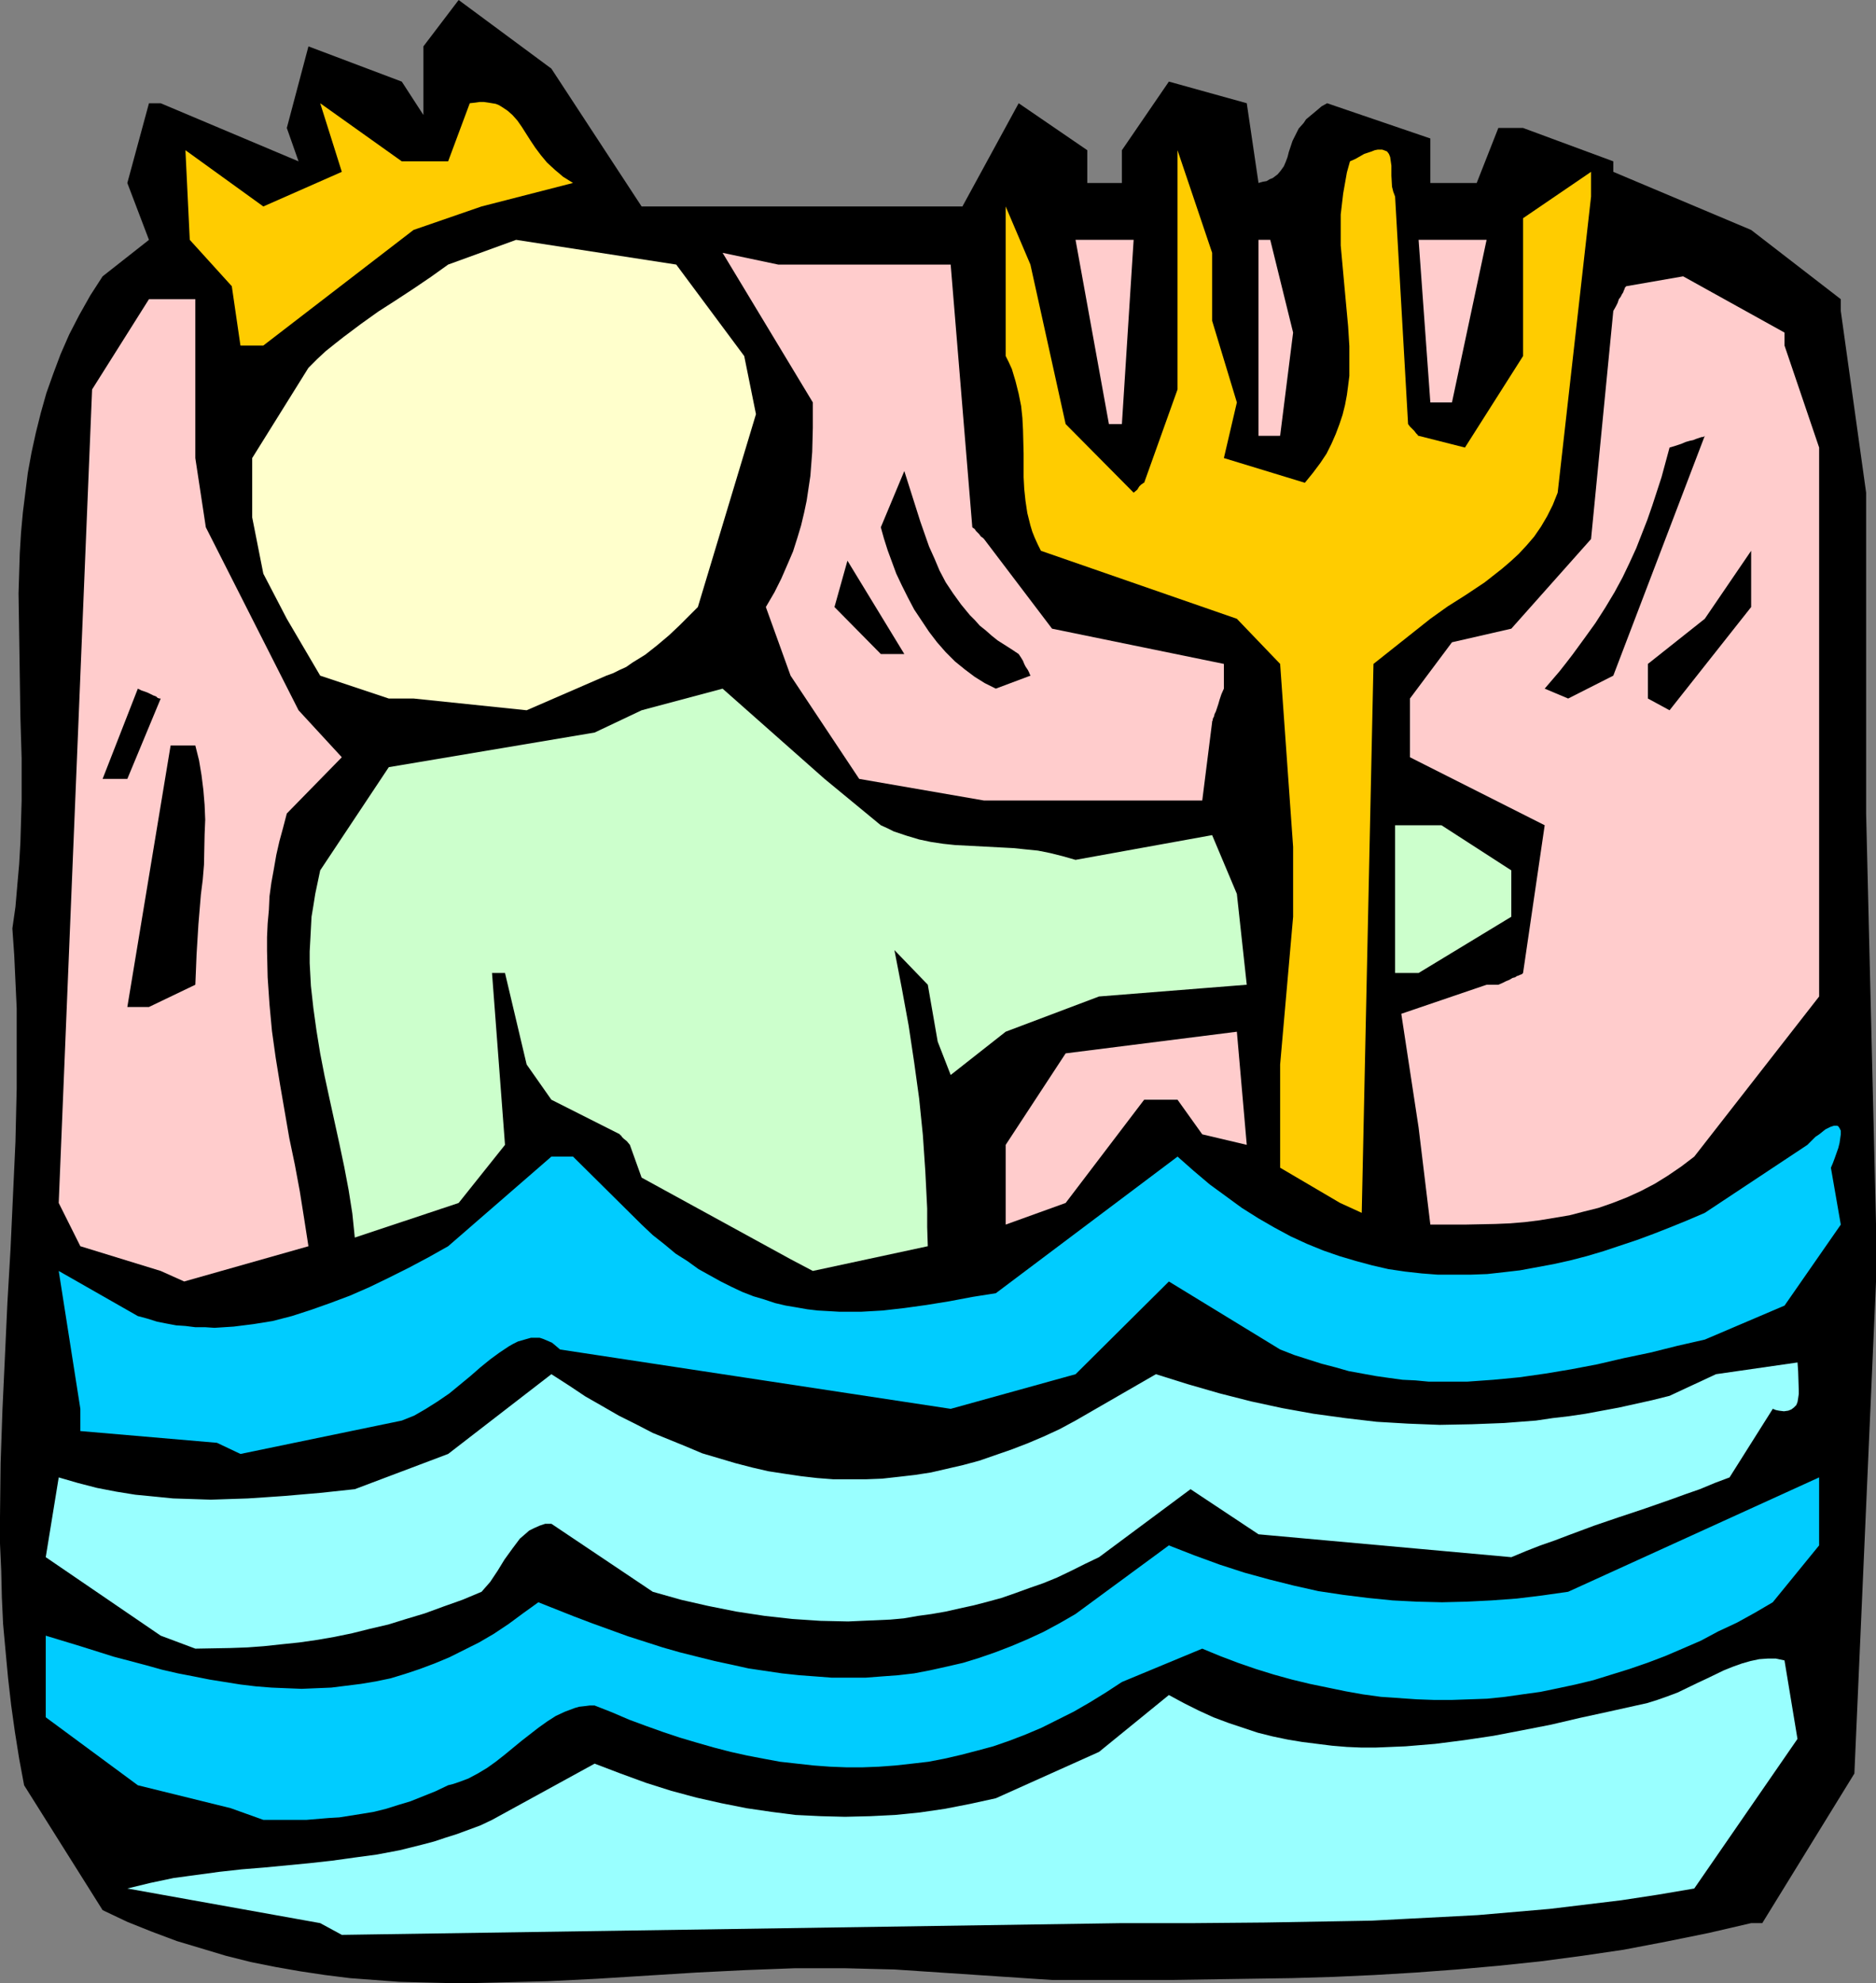 <?xml version="1.0" encoding="UTF-8" standalone="no"?>
<svg
   version="1.0"
   width="129.766mm"
   height="137.142mm"
   id="svg23"
   sodipodi:docname="Aquarius 08.wmf"
   xmlns:inkscape="http://www.inkscape.org/namespaces/inkscape"
   xmlns:sodipodi="http://sodipodi.sourceforge.net/DTD/sodipodi-0.dtd"
   xmlns="http://www.w3.org/2000/svg"
   xmlns:svg="http://www.w3.org/2000/svg">
  <rect width="100%" height="100%" fill="#808080" stroke="none"/>
  <sodipodi:namedview
     id="namedview23"
     pagecolor="#ffffff"
     bordercolor="#000000"
     borderopacity="0.25"
     inkscape:showpageshadow="2"
     inkscape:pageopacity="0.0"
     inkscape:pagecheckerboard="0"
     inkscape:deskcolor="#d1d1d1"
     inkscape:document-units="mm" />
  <defs
     id="defs1">
    <pattern
       id="WMFhbasepattern"
       patternUnits="userSpaceOnUse"
       width="6"
       height="6"
       x="0"
       y="0" />
  </defs>
  <path
     style="fill:#000000;fill-opacity:1;fill-rule:evenodd;stroke:none"
     d="m 275.043,517.526 -41.208,-2.747 -6.626,-0.162 -6.302,-0.162 h -6.626 -6.464 l -12.928,0.485 -12.928,0.646 -25.856,1.616 -12.928,0.646 -12.928,0.323 -6.464,0.162 h -6.464 l -6.464,-0.162 -6.464,-0.162 -6.464,-0.485 -6.464,-0.485 -6.464,-0.808 -6.464,-0.969 -6.464,-1.131 -6.464,-1.293 -6.464,-1.616 -6.464,-1.939 -6.464,-1.939 -6.464,-2.424 -6.464,-2.585 L 26.826,499.268 6.302,466.629 5.01,459.682 3.878,452.572 2.909,445.625 2.101,438.515 1.454,431.568 0.808,424.458 0.485,417.51 0.323,410.563 0,403.453 v -6.948 L 0.162,382.449 0.646,368.392 1.293,354.496 1.939,340.439 2.747,326.544 3.394,312.487 4.04,298.43 4.363,284.534 v -13.895 -7.109 l -0.323,-6.948 -0.323,-6.948 -0.485,-6.948 0.808,-5.655 0.485,-5.655 0.485,-5.494 0.323,-5.655 0.162,-5.494 0.162,-5.494 V 198.253 L 5.333,187.427 5.171,176.602 5.01,165.776 4.848,155.112 l 0.162,-5.332 0.162,-5.17 0.323,-5.332 0.485,-5.332 0.646,-5.17 0.646,-5.17 0.97,-5.332 1.131,-5.17 1.293,-5.17 1.454,-5.17 1.778,-5.009 1.939,-5.17 2.262,-5.17 2.586,-5.009 2.909,-5.17 3.232,-5.009 12.12,-9.533 -5.656,-14.865 5.656,-20.843 h 3.07 l 36.037,15.188 -3.07,-8.725 5.656,-21.328 24.402,9.21 5.656,8.725 V 12.118 L 119.907,0 l 24.24,17.935 23.594,36.031 h 83.87 l 14.706,-26.983 17.938,12.28 v 8.563 h 9.05 v -8.563 l 12.282,-17.935 20.362,5.655 3.07,20.843 1.131,-0.323 0.97,-0.162 0.808,-0.485 0.808,-0.323 0.646,-0.485 0.646,-0.485 0.808,-0.969 0.808,-1.131 0.485,-1.131 0.485,-1.293 0.323,-1.293 0.485,-1.454 0.485,-1.454 0.808,-1.616 0.808,-1.616 1.293,-1.454 0.646,-0.969 0.97,-0.808 0.97,-0.808 0.97,-0.808 1.131,-0.969 1.454,-0.808 26.987,9.21 v 11.633 h 12.12 l 5.656,-14.38 h 6.464 l 23.594,8.725 v 2.747 l 36.037,15.188 23.432,18.096 v 3.07 l 6.626,47.503 v 62.691 21.166 l 2.586,107.448 v 14.865 l -5.656,128.614 -24.078,39.101 h -2.909 l -11.15,2.585 -11.15,2.262 -10.989,2.1 -10.989,1.616 -10.989,1.454 -10.827,1.131 -10.827,0.969 -10.827,0.808 -10.827,0.646 -10.666,0.485 -10.827,0.323 -10.827,0.162 -21.331,0.323 h -21.331 z"
     id="path1" />
  <path
     style="fill:#99ffff;fill-opacity:1;fill-rule:evenodd;stroke:none"
     d="m 83.709,502.661 -50.419,-9.048 5.979,-1.454 6.141,-1.293 5.979,-0.808 5.979,-0.808 5.818,-0.646 5.979,-0.485 11.797,-1.131 5.818,-0.646 5.818,-0.808 5.979,-0.808 5.979,-1.131 5.818,-1.454 3.07,-0.808 2.909,-0.969 3.07,-0.969 3.07,-1.131 3.07,-1.131 3.07,-1.454 26.826,-14.703 6.787,2.585 6.626,2.424 6.626,2.1 6.626,1.777 6.464,1.454 6.464,1.293 6.626,0.969 6.302,0.808 6.626,0.323 6.302,0.162 6.626,-0.162 6.464,-0.323 6.464,-0.646 6.626,-0.969 6.626,-1.293 6.626,-1.454 26.987,-12.118 18.261,-14.865 3.878,2.1 3.878,1.939 3.878,1.777 3.878,1.454 3.878,1.293 3.878,1.293 3.878,0.969 3.878,0.808 3.878,0.646 3.878,0.485 3.878,0.485 3.878,0.323 3.717,0.162 h 3.878 l 3.878,-0.162 3.878,-0.162 7.757,-0.646 7.595,-0.969 7.595,-1.131 7.595,-1.454 7.434,-1.454 7.595,-1.777 7.434,-1.616 7.272,-1.616 2.909,-0.646 2.586,-0.808 2.747,-0.969 2.586,-0.969 5.01,-2.424 2.424,-1.131 4.686,-2.262 2.424,-0.969 2.262,-0.808 2.262,-0.646 2.262,-0.485 2.262,-0.162 h 2.101 l 2.262,0.485 3.394,20.52 -26.987,39.101 -9.534,1.616 -9.534,1.454 -9.373,1.131 -9.373,1.131 -9.373,0.808 -9.373,0.808 -9.211,0.485 -9.373,0.485 -9.211,0.485 -9.211,0.162 -18.584,0.323 -18.584,0.162 H 293.304 L 89.365,505.731 Z"
     id="path2" />
  <path
     style="fill:#00ccff;fill-opacity:1;fill-rule:evenodd;stroke:none"
     d="M 60.277,472.608 36.037,466.629 11.958,448.856 v -21.328 l 9.05,2.747 8.726,2.747 8.565,2.262 4.04,1.131 4.202,0.969 4.202,0.808 4.04,0.808 4.04,0.646 4.04,0.646 4.04,0.485 4.04,0.323 3.878,0.162 4.04,0.162 3.878,-0.162 3.878,-0.162 3.878,-0.485 3.878,-0.485 3.878,-0.646 3.878,-0.808 3.717,-1.131 3.878,-1.293 3.878,-1.454 3.878,-1.616 3.878,-1.939 3.878,-1.939 3.878,-2.262 3.878,-2.585 3.717,-2.747 4.04,-2.908 9.373,3.716 4.686,1.777 9.373,3.393 4.525,1.454 4.525,1.454 4.525,1.293 4.525,1.131 4.525,1.131 4.525,0.969 4.363,0.969 4.363,0.646 4.363,0.646 4.525,0.485 4.363,0.323 4.202,0.323 h 4.363 4.363 l 4.202,-0.323 4.363,-0.323 4.202,-0.485 4.202,-0.808 4.363,-0.969 4.202,-0.969 4.202,-1.293 4.202,-1.454 4.202,-1.616 4.202,-1.777 4.202,-1.939 4.202,-2.262 4.202,-2.424 v 0 l 24.402,-17.935 6.626,2.585 6.626,2.424 6.464,2.1 6.464,1.777 6.464,1.616 6.464,1.454 6.464,0.969 6.464,0.808 6.464,0.646 6.302,0.323 6.626,0.162 6.464,-0.162 6.464,-0.323 6.626,-0.485 6.626,-0.808 6.787,-0.969 65.61,-29.891 v 17.773 l -12.12,14.865 -4.686,2.747 -4.686,2.585 -4.848,2.262 -4.525,2.424 -4.848,2.1 -4.525,1.939 -4.686,1.777 -4.686,1.616 -4.686,1.454 -4.686,1.454 -4.686,1.131 -4.525,0.969 -4.686,0.969 -4.686,0.646 -4.525,0.646 -4.686,0.485 -4.525,0.162 -4.686,0.162 h -4.686 l -4.525,-0.162 -4.686,-0.323 -4.686,-0.323 -4.686,-0.646 -4.525,-0.808 -4.686,-0.969 -4.686,-0.969 -4.686,-1.131 -4.686,-1.293 -4.686,-1.454 -4.686,-1.616 -4.686,-1.777 -4.686,-1.939 -21.008,8.725 -4.202,2.747 -4.202,2.585 -4.202,2.424 -4.202,2.1 -4.202,2.1 -4.202,1.777 -4.202,1.616 -4.202,1.454 -4.202,1.131 -4.363,1.131 -4.202,0.969 -4.202,0.808 -4.202,0.485 -4.363,0.485 -4.363,0.323 -4.202,0.162 h -4.363 l -4.202,-0.162 -4.363,-0.323 -4.363,-0.485 -4.363,-0.485 -4.363,-0.808 -4.202,-0.808 -4.363,-0.969 -4.363,-1.131 -4.525,-1.293 -4.363,-1.293 -4.363,-1.454 -4.525,-1.616 -4.363,-1.616 -4.525,-1.939 -4.525,-1.777 h -1.293 l -1.293,0.162 -1.454,0.162 -1.131,0.323 -2.586,0.969 -2.424,1.131 -2.262,1.454 -2.262,1.616 -4.363,3.393 -4.525,3.716 -2.262,1.777 -2.262,1.616 -2.424,1.454 -2.424,1.293 -2.586,0.969 -1.454,0.485 -1.293,0.323 -3.394,1.616 -3.232,1.293 -3.232,1.293 -3.232,0.969 -3.07,0.969 -3.232,0.808 -2.909,0.485 -3.07,0.485 -3.07,0.485 -2.747,0.162 -5.818,0.485 h -5.656 -5.656 z"
     id="path3" />
  <path
     style="fill:#99ffff;fill-opacity:1;fill-rule:evenodd;stroke:none"
     d="m 42.016,427.528 -30.058,-20.52 3.394,-20.843 5.01,1.454 5.01,1.293 5.01,0.969 5.01,0.808 5.01,0.485 4.848,0.485 5.01,0.162 4.848,0.162 4.848,-0.162 4.848,-0.162 4.848,-0.323 4.686,-0.323 9.373,-0.808 9.05,-0.969 24.402,-9.21 26.987,-20.843 4.525,2.908 4.363,2.908 4.525,2.585 4.202,2.424 4.525,2.262 4.363,2.262 4.363,1.777 4.363,1.777 4.202,1.777 4.363,1.293 4.363,1.293 4.363,1.131 4.202,0.969 4.202,0.646 4.363,0.646 4.202,0.485 4.202,0.323 h 4.363 4.202 l 4.202,-0.162 4.363,-0.485 4.202,-0.485 4.202,-0.646 4.202,-0.969 4.202,-0.969 4.202,-1.131 4.202,-1.454 4.202,-1.454 4.202,-1.616 4.202,-1.777 4.202,-1.939 4.202,-2.262 21.008,-12.118 8.242,2.585 8.403,2.424 8.242,2.1 8.242,1.777 8.08,1.454 8.242,1.131 8.242,0.969 8.242,0.485 8.242,0.323 8.403,-0.162 8.403,-0.323 4.202,-0.323 4.202,-0.323 4.363,-0.646 4.202,-0.485 4.363,-0.646 4.363,-0.808 4.363,-0.808 4.363,-0.969 4.363,-0.969 4.525,-1.131 12.12,-5.655 21.331,-3.07 0.162,2.262 0.162,5.009 v 0.969 l -0.162,1.131 -0.162,0.969 -0.323,0.808 -0.646,0.646 -0.646,0.485 -0.808,0.323 -1.131,0.162 -1.293,-0.162 -0.808,-0.162 -0.808,-0.323 -11.312,17.935 -3.878,1.454 -3.878,1.616 -3.717,1.293 -3.555,1.293 -6.949,2.424 -6.787,2.262 -6.626,2.262 -6.949,2.585 -3.394,1.293 -3.717,1.293 -3.717,1.454 -3.878,1.616 -66.094,-5.978 -17.776,-11.795 -23.917,17.773 -3.717,1.777 -3.555,1.777 -3.717,1.777 -3.555,1.454 -3.717,1.293 -3.555,1.293 -3.717,1.293 -3.555,0.969 -3.717,0.969 -3.717,0.808 -3.555,0.808 -3.717,0.646 -3.555,0.485 -3.717,0.646 -3.555,0.323 -3.717,0.162 -3.717,0.162 -3.555,0.162 -7.272,-0.162 -7.272,-0.485 -7.272,-0.808 -7.434,-1.131 -7.272,-1.454 -7.11,-1.616 -7.434,-2.1 -26.502,-17.773 h -1.616 l -1.454,0.485 -1.454,0.646 -1.293,0.646 -1.293,1.131 -1.131,0.969 -0.97,1.293 -0.97,1.293 -2.101,2.908 -1.778,2.908 -1.939,2.908 -1.131,1.293 -1.131,1.293 -5.01,2.1 -5.01,1.777 -4.848,1.777 -4.848,1.454 -4.686,1.454 -4.848,1.131 -4.525,1.131 -4.686,0.969 -4.686,0.808 -4.525,0.646 -4.686,0.485 -4.525,0.485 -4.363,0.323 -4.525,0.162 -9.05,0.162 z"
     id="path4" />
  <path
     style="fill:#00ccff;fill-opacity:1;fill-rule:evenodd;stroke:none"
     d="m 56.722,377.117 -35.714,-3.07 v -5.817 l -5.656,-36.031 20.685,11.795 2.424,0.646 2.586,0.808 2.424,0.485 2.586,0.485 2.424,0.162 2.586,0.323 h 2.586 l 2.424,0.162 5.01,-0.323 5.171,-0.646 5.01,-0.808 5.01,-1.293 5.01,-1.616 5.01,-1.777 5.171,-1.939 5.171,-2.262 5.01,-2.424 5.171,-2.585 5.171,-2.747 5.171,-2.908 26.987,-23.428 h 5.656 l 17.938,17.773 2.909,2.747 3.07,2.424 2.909,2.424 3.07,1.939 2.909,2.1 2.909,1.616 2.909,1.616 2.909,1.454 2.747,1.293 2.909,1.131 2.747,0.808 2.909,0.969 2.747,0.646 2.909,0.485 2.747,0.485 2.747,0.323 2.909,0.162 2.747,0.162 h 5.656 l 5.656,-0.323 5.656,-0.646 5.818,-0.808 5.979,-0.969 5.979,-1.131 6.141,-0.969 47.51,-35.708 4.202,3.716 4.202,3.555 4.202,3.07 4.202,3.07 4.363,2.747 4.202,2.424 4.202,2.262 4.202,1.939 4.363,1.777 4.202,1.454 4.363,1.293 4.202,1.131 4.202,0.969 4.363,0.646 4.363,0.485 4.202,0.323 h 4.363 4.202 l 4.363,-0.162 4.363,-0.485 4.202,-0.485 4.363,-0.808 4.363,-0.808 4.363,-0.969 4.363,-1.131 4.363,-1.293 4.363,-1.454 4.363,-1.454 4.363,-1.616 4.525,-1.777 4.363,-1.777 4.525,-1.939 26.826,-17.773 1.131,-1.131 0.97,-0.969 0.97,-0.646 0.808,-0.646 0.808,-0.646 0.646,-0.323 0.646,-0.323 0.485,-0.162 0.485,-0.162 h 0.485 0.323 l 0.323,0.162 0.323,0.485 0.323,0.646 v 0.969 l -0.162,1.131 -0.162,1.131 -0.323,1.293 -0.97,2.747 -0.485,1.293 -0.485,1.131 2.586,14.865 -14.706,21.166 -20.846,8.887 -7.11,1.616 -7.11,1.777 -6.949,1.454 -6.949,1.616 -6.787,1.293 -6.787,1.131 -6.787,0.969 -6.787,0.646 -6.787,0.485 h -6.787 -3.394 l -3.394,-0.323 -3.394,-0.162 -3.555,-0.485 -3.394,-0.485 -3.555,-0.646 -3.555,-0.646 -3.394,-0.969 -3.717,-0.969 -3.555,-1.131 -3.555,-1.131 -3.717,-1.454 -29.088,-17.773 -24.402,24.236 -32.643,9.048 -102.131,-15.511 -1.131,-0.969 -0.97,-0.808 -1.131,-0.485 -1.131,-0.485 -0.97,-0.323 h -1.131 -1.131 l -1.131,0.323 -1.131,0.323 -1.131,0.323 -1.293,0.646 -1.131,0.646 -2.424,1.616 -2.424,1.777 -2.586,2.1 -2.586,2.262 -2.747,2.262 -2.747,2.262 -3.07,2.1 -3.07,1.939 -3.07,1.777 -1.616,0.646 -1.616,0.646 -42.178,8.725 z"
     id="path5" />
  <path
     style="fill:#ffcccc;fill-opacity:1;fill-rule:evenodd;stroke:none"
     d="m 42.016,332.199 -21.008,-6.463 -5.656,-11.31 8.726,-212.633 14.867,-23.59 h 12.12 v 41.525 l 2.747,18.096 24.24,47.826 11.312,12.28 -14.382,14.703 -0.97,3.716 -0.97,3.555 -0.808,3.555 -0.646,3.716 -0.646,3.555 -0.485,3.555 -0.162,3.555 -0.323,3.555 -0.162,3.555 v 3.555 l 0.162,6.948 0.485,7.109 0.646,6.948 0.97,6.948 1.131,6.948 2.424,14.057 1.454,6.948 1.293,6.948 1.131,7.109 1.131,7.271 -32.482,9.21 z"
     id="path6" />
  <path
     style="fill:#ccffcc;fill-opacity:1;fill-rule:evenodd;stroke:none"
     d="m 206.686,329.129 -38.946,-21.328 -3.07,-8.563 -0.808,-0.969 -0.808,-0.646 -0.485,-0.485 -0.162,-0.323 -0.323,-0.162 v -0.162 l -17.938,-9.048 -6.464,-9.21 -5.656,-23.913 h -3.394 l 3.394,44.918 -12.12,15.188 -27.149,9.048 -0.646,-6.301 -0.97,-6.14 -1.131,-5.978 -1.293,-6.14 -2.586,-11.795 -1.293,-5.978 -1.131,-5.817 -0.97,-5.978 -0.808,-5.817 -0.646,-5.817 -0.323,-5.978 v -3.07 l 0.162,-2.908 0.162,-3.07 0.162,-3.07 0.485,-2.908 0.485,-3.07 0.646,-3.07 0.646,-3.07 17.938,-26.983 53.813,-9.048 12.282,-5.817 21.17,-5.655 26.664,23.59 14.706,12.118 v 0 l 1.778,0.808 1.616,0.808 3.394,1.131 3.232,0.969 3.07,0.646 3.232,0.485 3.07,0.323 6.141,0.323 6.141,0.323 3.07,0.162 3.07,0.323 3.232,0.323 3.232,0.646 3.232,0.808 3.394,0.969 35.714,-6.463 6.464,15.35 2.586,23.752 -38.622,3.07 -24.402,9.21 -14.382,11.31 -3.394,-8.725 -2.586,-14.865 -8.726,-9.048 1.939,10.018 1.778,9.695 1.454,9.695 1.293,9.371 0.97,9.533 0.646,9.533 0.485,9.695 v 4.847 l 0.162,5.009 -30.058,6.463 z"
     id="path7" />
  <path
     style="fill:#ffcccc;fill-opacity:1;fill-rule:evenodd;stroke:none"
     d="m 262.923,317.011 v -5.655 -12.118 l 15.675,-23.913 44.763,-5.655 2.586,29.568 -11.635,-2.747 -6.464,-9.048 h -8.726 l -20.523,26.983 -15.675,5.655 z"
     id="path8" />
  <path
     style="fill:#ffcccc;fill-opacity:1;fill-rule:evenodd;stroke:none"
     d="m 373.942,320.081 -3.07,-25.367 -4.525,-29.73 22.301,-7.594 h 3.07 l 1.131,-0.485 0.97,-0.485 0.808,-0.323 0.808,-0.485 0.646,-0.162 0.485,-0.323 0.485,-0.162 0.323,-0.162 0.485,-0.162 0.162,-0.162 0.162,-0.162 5.656,-38.616 -35.229,-17.773 v -15.35 l 10.989,-14.703 15.514,-3.555 20.846,-23.428 5.818,-59.621 0.646,-1.131 0.485,-0.969 0.323,-0.969 0.485,-0.646 0.323,-0.646 0.323,-0.485 0.162,-0.485 0.162,-0.323 0.162,-0.485 0.162,-0.162 0.162,-0.162 14.867,-2.585 26.502,14.703 v 3.393 l 9.05,26.66 v 143.479 l -32.643,41.848 -3.394,2.585 -3.555,2.424 -3.394,2.1 -3.717,1.939 -3.555,1.616 -3.717,1.454 -3.717,1.293 -3.878,0.969 -3.717,0.969 -3.878,0.646 -3.878,0.646 -3.878,0.485 -3.878,0.323 -3.878,0.162 -7.918,0.162 z"
     id="path9" />
  <path
     style="fill:#ffcc00;fill-opacity:1;fill-rule:evenodd;stroke:none"
     d="m 350.348,314.425 -15.675,-9.21 v -26.983 l 3.394,-38.616 v -18.258 l -3.394,-47.826 -11.312,-11.795 -51.227,-17.773 -0.808,-1.616 -0.808,-1.777 -0.646,-1.616 -0.485,-1.616 -0.808,-3.232 -0.485,-3.232 -0.323,-3.07 -0.162,-3.07 v -6.14 l -0.162,-6.301 -0.162,-3.07 -0.323,-3.07 -0.646,-3.232 -0.808,-3.231 -0.485,-1.616 -0.485,-1.616 -0.808,-1.777 -0.808,-1.616 V 53.966 l 6.464,15.188 9.211,41.686 17.776,17.935 0.97,-0.808 0.485,-0.808 0.485,-0.485 0.485,-0.323 0.162,-0.162 h 0.162 l 8.726,-24.398 V 39.263 l 9.05,26.821 v 17.773 l 6.464,21.328 -3.394,14.542 21.17,6.463 2.101,-2.585 1.939,-2.585 1.616,-2.424 1.293,-2.585 1.131,-2.585 0.97,-2.585 0.808,-2.424 0.646,-2.585 0.485,-2.585 0.323,-2.424 0.323,-2.585 v -2.585 -5.17 l -0.323,-5.17 -0.97,-10.502 -0.485,-5.332 -0.485,-5.332 V 58.813 56.067 l 0.323,-2.747 0.323,-2.747 0.485,-2.747 0.485,-2.747 0.808,-2.908 1.454,-0.646 1.131,-0.646 1.131,-0.646 0.97,-0.323 0.97,-0.323 0.808,-0.323 0.808,-0.162 h 0.646 0.485 l 0.485,0.162 0.808,0.323 0.485,0.646 0.323,0.808 0.162,1.131 0.162,1.131 v 2.585 l 0.162,2.908 0.323,1.293 0.485,1.293 3.394,59.46 0.485,0.646 0.485,0.485 0.646,0.646 0.485,0.646 0.323,0.323 0.162,0.162 v 0.162 h 0.162 l 12.12,3.07 15.19,-23.913 V 57.036 l 17.776,-12.118 v 6.463 l -8.726,77.395 -1.293,3.232 -1.454,2.908 -1.616,2.747 -1.778,2.585 -1.939,2.262 -2.101,2.262 -2.101,1.939 -2.262,1.939 -2.262,1.777 -2.262,1.777 -4.848,3.232 -4.848,3.07 -4.525,3.232 -14.867,11.795 -3.07,143.479 z"
     id="path10" />
  <path
     style="fill:#000000;fill-opacity:1;fill-rule:evenodd;stroke:none"
     d="M 33.29,263.206 44.602,194.86 h 6.464 l 0.97,3.878 0.646,3.878 0.485,3.878 0.323,3.878 0.162,3.878 -0.162,3.878 -0.162,7.917 -0.323,3.878 -0.485,3.878 -0.646,7.756 -0.485,7.917 -0.162,4.039 -0.162,3.878 -12.12,5.817 z"
     id="path11" />
  <path
     style="fill:#ccffcc;fill-opacity:1;fill-rule:evenodd;stroke:none"
     d="m 364.731,254.319 v -38.616 h 12.12 l 18.261,11.795 v 12.118 l -24.24,14.703 z"
     id="path12" />
  <path
     style="fill:#ffcccc;fill-opacity:1;fill-rule:evenodd;stroke:none"
     d="m 257.267,209.24 -32.643,-5.655 -17.938,-26.983 -6.464,-17.935 2.262,-3.878 1.778,-3.555 1.616,-3.716 1.454,-3.393 1.131,-3.555 0.97,-3.232 0.808,-3.393 0.646,-3.07 0.485,-3.232 0.485,-3.232 0.485,-6.301 0.162,-6.301 v -6.625 l -23.594,-39.101 14.544,3.07 h 45.086 l 5.656,68.669 0.646,0.485 0.323,0.485 0.808,0.808 0.485,0.646 0.485,0.323 0.162,0.162 0.162,0.162 v 0 l 17.776,23.428 44.925,9.21 v 6.463 l -0.646,1.454 -0.485,1.454 -0.323,1.131 -0.323,0.969 -0.323,0.969 -0.323,0.646 -0.162,0.646 -0.162,0.323 -0.162,0.323 v 0.323 l -0.162,0.323 v 0.162 l -2.586,20.52 H 299.121 262.923 Z"
     id="path13" />
  <path
     style="fill:#000000;fill-opacity:1;fill-rule:evenodd;stroke:none"
     d="m 26.826,203.585 9.211,-23.59 0.97,0.485 0.97,0.323 0.808,0.323 0.646,0.323 0.646,0.323 0.485,0.162 0.323,0.162 0.323,0.323 0.485,0.162 h 0.162 0.162 l -8.726,21.005 z"
     id="path14" />
  <path
     style="fill:#ffffcc;fill-opacity:1;fill-rule:evenodd;stroke:none"
     d="M 101.646,182.58 83.709,176.602 74.982,161.737 68.842,149.942 65.933,135.238 v -15.511 l 14.706,-23.59 2.262,-2.262 2.262,-2.1 2.424,-1.939 2.262,-1.777 4.525,-3.393 4.525,-3.232 4.525,-2.908 4.686,-3.07 4.525,-3.07 4.525,-3.232 17.776,-6.463 41.854,6.463 17.776,23.913 3.07,15.188 -15.19,50.411 -1.131,1.131 -1.131,1.131 -2.586,2.585 -2.747,2.585 -3.07,2.585 -3.07,2.424 -3.394,2.1 -1.616,1.131 -1.778,0.808 -1.616,0.808 -1.778,0.646 -20.846,9.048 -29.573,-3.07 z"
     id="path15" />
  <path
     style="fill:#000000;fill-opacity:1;fill-rule:evenodd;stroke:none"
     d="m 430.825,182.58 v -9.048 l 14.867,-11.795 12.12,-17.773 v 14.703 l -21.331,26.983 z"
     id="path16" />
  <path
     style="fill:#000000;fill-opacity:1;fill-rule:evenodd;stroke:none"
     d="m 260.337,179.995 -2.909,-1.454 -2.586,-1.616 -2.586,-1.939 -2.586,-2.1 -2.424,-2.424 -2.262,-2.585 -2.101,-2.747 -1.939,-2.908 -1.939,-2.908 -1.616,-3.07 -1.616,-3.232 -1.454,-3.07 -1.131,-3.07 -1.131,-3.07 -0.97,-3.07 -0.808,-2.908 6.141,-14.703 2.101,6.625 2.101,6.625 1.131,3.232 1.131,3.232 1.454,3.232 1.293,3.07 1.616,3.07 1.939,2.908 2.101,2.908 2.262,2.747 1.293,1.293 1.293,1.454 1.616,1.293 1.454,1.293 1.616,1.293 1.778,1.131 1.778,1.131 1.939,1.293 0.646,0.969 0.485,0.808 0.323,0.808 0.323,0.646 0.323,0.485 0.323,0.485 0.162,0.323 0.162,0.323 0.162,0.485 0.162,0.162 v 0.162 z"
     id="path17" />
  <path
     style="fill:#000000;fill-opacity:1;fill-rule:evenodd;stroke:none"
     d="m 403.838,179.995 1.939,-2.262 1.939,-2.262 1.778,-2.262 1.616,-2.1 3.07,-4.201 2.909,-4.039 2.586,-4.039 2.424,-4.039 2.101,-3.878 1.778,-3.716 1.778,-3.878 1.454,-3.716 1.454,-3.716 1.293,-3.716 2.424,-7.432 2.101,-7.756 1.616,-0.485 1.454,-0.485 1.131,-0.485 1.131,-0.323 0.808,-0.162 0.808,-0.323 0.485,-0.162 0.485,-0.162 0.485,-0.162 h 0.323 l 0.323,-0.162 0.162,-0.162 -23.917,62.691 -11.797,5.978 z"
     id="path18" />
  <path
     style="fill:#000000;fill-opacity:1;fill-rule:evenodd;stroke:none"
     d="m 230.28,170.947 -12.12,-12.28 3.394,-12.118 14.867,24.398 z"
     id="path19" />
  <path
     style="fill:#ffcccc;fill-opacity:1;fill-rule:evenodd;stroke:none"
     d="m 289.91,110.841 -8.726,-48.149 h 15.19 l -3.07,48.149 z"
     id="path20" />
  <path
     style="fill:#ffcccc;fill-opacity:1;fill-rule:evenodd;stroke:none"
     d="M 329.017,113.911 V 62.691 h 3.07 l 5.979,24.236 -3.394,26.983 z"
     id="path21" />
  <path
     style="fill:#ffcccc;fill-opacity:1;fill-rule:evenodd;stroke:none"
     d="m 373.942,105.186 -3.07,-42.494 h 17.776 l -9.05,42.494 z"
     id="path22" />
  <path
     style="fill:#ffcc00;fill-opacity:1;fill-rule:evenodd;stroke:none"
     d="M 62.862,90.321 60.6,74.809 49.611,62.691 48.48,39.263 68.842,53.966 89.365,44.918 83.709,26.983 105.04,42.171 h 12.12 l 5.656,-15.188 1.454,-0.162 1.131,-0.162 h 1.131 l 1.131,0.162 0.97,0.162 0.97,0.162 0.808,0.323 0.808,0.485 1.454,0.969 1.293,1.131 1.293,1.454 1.131,1.616 1.131,1.777 1.131,1.777 1.293,1.939 1.454,1.939 1.616,1.939 2.101,1.939 0.97,0.808 1.131,0.969 1.293,0.808 1.293,0.808 -23.917,6.14 -17.776,6.14 -39.269,30.215 z"
     id="path23" />
</svg>
